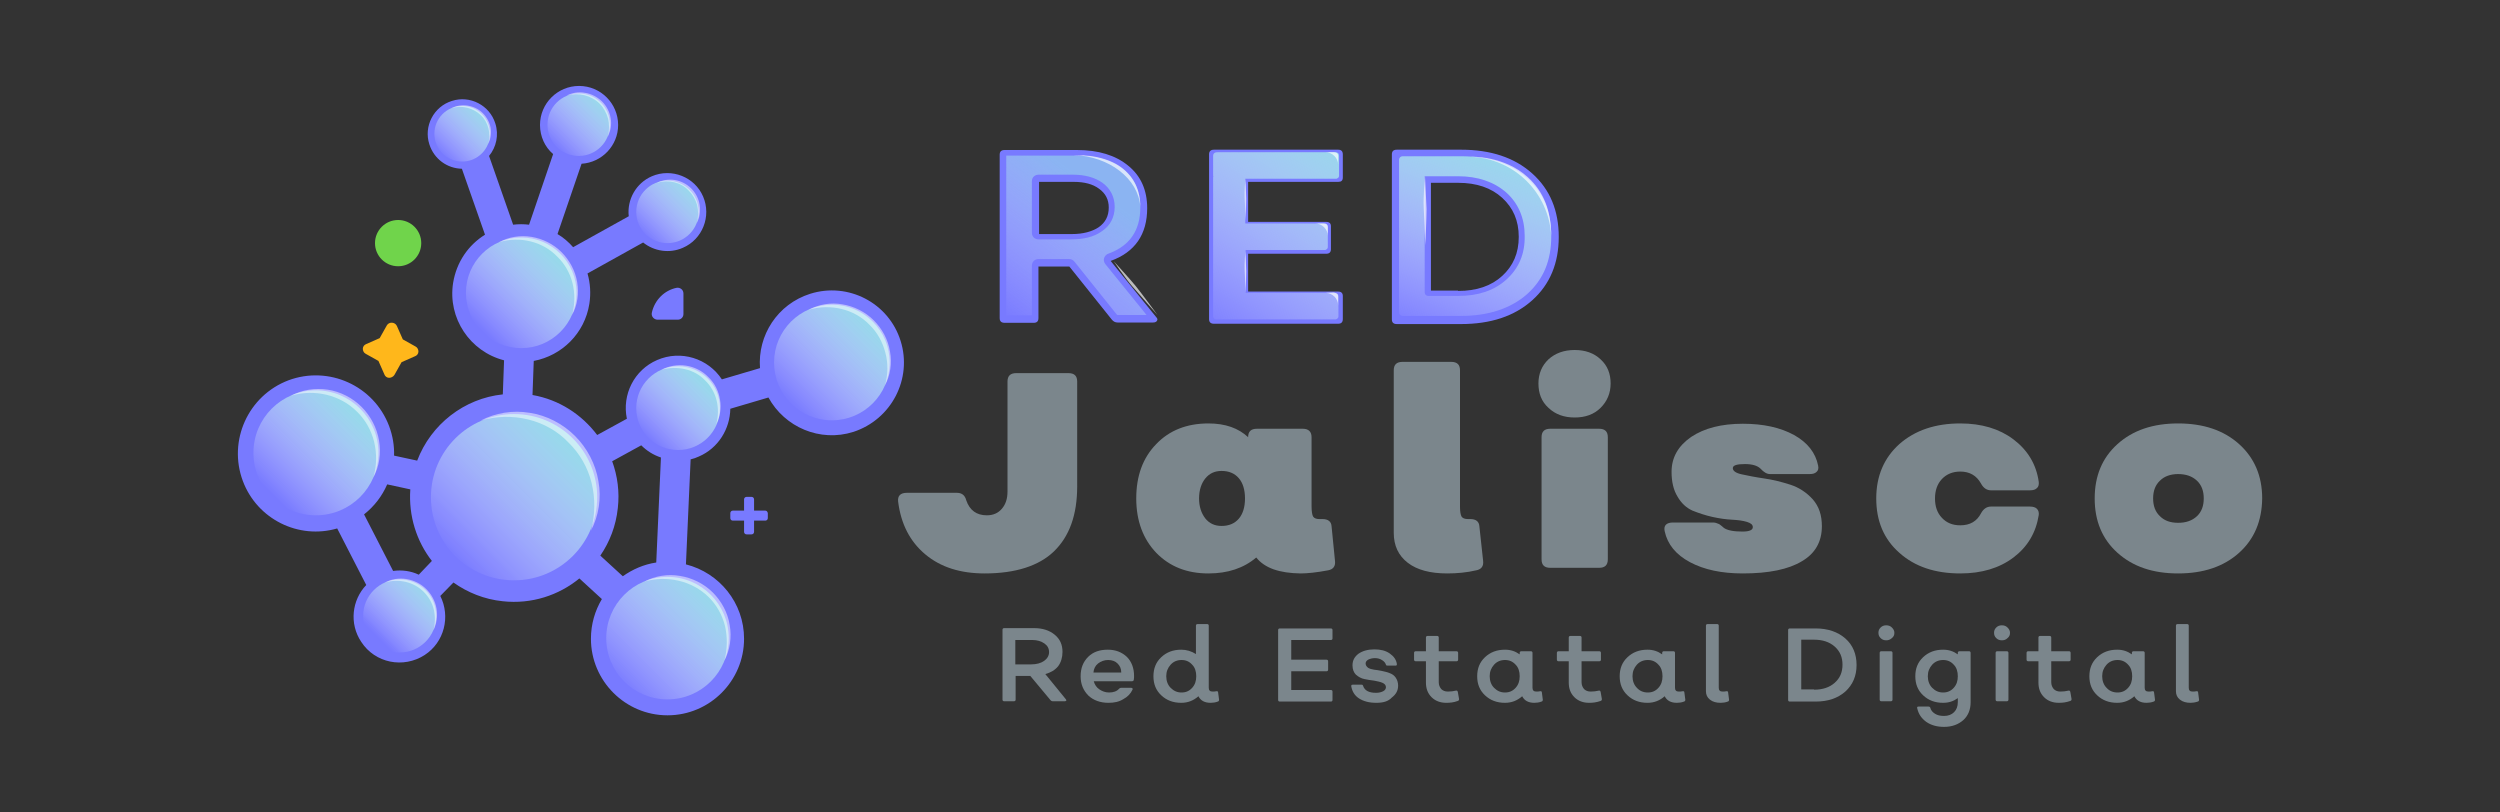 <?xml version="1.0" encoding="utf-8"?>
<!-- Generator: Adobe Illustrator 24.2.1, SVG Export Plug-In . SVG Version: 6.00 Build 0)  -->
<svg version="1.1" id="Layer_1" xmlns="http://www.w3.org/2000/svg" xmlns:xlink="http://www.w3.org/1999/xlink" x="0px" y="0px"
	 viewBox="0 0 800 260" style="enable-background:new 0 0 800 260;" xml:space="preserve">
<rect x="0" y="0" width="800" height="260" fill="#333333" stroke="none"/>
<style type="text/css">
	.st0{fill:#E9EBEC;}
	.st1{opacity:0.53;fill:url(#SVGID_1_);}
	.st2{fill:#787AFF;}
	.st3{fill:#7B868C;}
	.st4{opacity:0.61;}
	.st5{fill:url(#SVGID_2_);}
	.st6{fill:url(#SVGID_3_);}
	.st7{opacity:0.67;fill:#FFFFFF;}
	.st8{fill:url(#SVGID_4_);}
	.st9{fill:url(#SVGID_5_);}
	.st10{fill:url(#SVGID_6_);}
	.st11{fill:url(#SVGID_7_);}
	.st12{fill:url(#SVGID_8_);}
	.st13{fill:url(#SVGID_9_);}
	.st14{fill:url(#SVGID_10_);}
	.st15{fill:url(#SVGID_11_);}
	.st16{fill:url(#SVGID_12_);}
	.st17{fill:url(#SVGID_13_);}
	.st18{fill:url(#SVGID_14_);}
	.st19{opacity:0.5;}
	.st20{fill:#FFFFFF;}
	.st21{fill:#FFB71B;}
	.st22{fill:#70D44B;}
	.st23{opacity:0.53;fill:url(#SVGID_15_);}
	.st24{fill:url(#SVGID_16_);}
	.st25{fill:url(#SVGID_17_);}
	.st26{fill:url(#SVGID_18_);}
	.st27{fill:url(#SVGID_19_);}
	.st28{fill:url(#SVGID_20_);}
	.st29{fill:url(#SVGID_21_);}
	.st30{fill:url(#SVGID_22_);}
	.st31{fill:url(#SVGID_23_);}
	.st32{fill:url(#SVGID_24_);}
	.st33{fill:url(#SVGID_25_);}
	.st34{fill:url(#SVGID_26_);}
	.st35{fill:url(#SVGID_27_);}
	.st36{fill:url(#SVGID_28_);}
	.st37{fill:url(#SVGID_29_);}
	.st38{fill:url(#SVGID_30_);}
	.st39{fill:#AFE2E3;}
	.st40{fill:url(#SVGID_31_);}
	.st41{fill:url(#SVGID_32_);}
	.st42{fill:url(#SVGID_33_);}
	.st43{fill:url(#SVGID_34_);}
	.st44{fill:url(#SVGID_35_);}
	.st45{fill:url(#SVGID_36_);}
	.st46{fill:url(#SVGID_37_);}
	.st47{fill:url(#SVGID_38_);}
	.st48{fill:url(#SVGID_39_);}
	.st49{fill:url(#SVGID_40_);}
	.st50{fill:url(#SVGID_41_);}
	.st51{fill:url(#SVGID_42_);}
	.st52{fill:url(#SVGID_43_);}
	.st53{fill:url(#SVGID_44_);}
	.st54{fill:url(#SVGID_45_);}
	.st55{fill:url(#SVGID_46_);}
	.st56{fill:url(#SVGID_47_);}
	.st57{fill:url(#SVGID_48_);}
	.st58{fill:url(#SVGID_49_);}
	.st59{fill:url(#SVGID_50_);}
	.st60{fill:url(#SVGID_51_);}
	.st61{fill:url(#SVGID_52_);}
	.st62{fill:url(#SVGID_53_);}
	.st63{fill:url(#SVGID_54_);}
	.st64{fill:url(#SVGID_55_);}
	.st65{fill:url(#SVGID_56_);}
	.st66{fill:url(#SVGID_57_);}
	.st67{fill:url(#SVGID_58_);}
</style>
<g>
	<path class="st2" d="M429.7,56.8c0,1-0.5,1.4-1.5,1.4h-28.8V71h25c1,0,1.5,0.5,1.5,1.4v7.3c0,1-0.5,1.5-1.5,1.5h-25v12.1h28.8
		c1,0,1.5,0.5,1.5,1.4v7.4c0,1-0.5,1.5-1.5,1.5h-39.7c-1.1,0-1.6-0.5-1.6-1.5V49.4c0-1,0.5-1.5,1.6-1.5h39.7c1,0,1.5,0.5,1.5,1.5
		V56.8z M467.5,47.9c9.5,0,17.1,2.5,22.8,7.6c5.7,5.1,8.5,11.9,8.5,20.3s-2.8,15.2-8.5,20.3c-5.7,5.1-13.3,7.6-22.8,7.6H447
		c-1.1,0-1.6-0.5-1.6-1.5V49.4c0-1,0.5-1.5,1.6-1.5H467.5z M466.6,93.1c5.9,0,10.6-1.6,14.1-4.8c3.5-3.2,5.3-7.3,5.3-12.5
		c0-5.2-1.8-9.3-5.3-12.5c-3.5-3.2-8.2-4.8-14.1-4.8h-8.7v34.5H466.6z M370,101.5l-14.6-18c7.8-2.8,11.7-8.5,11.7-16.9
		c0-5.7-2-10.3-6.1-13.6c-4-3.3-9.5-5-16.4-5h-23.1c-1.1,0-1.6,0.5-1.6,1.5v52.3c0,1,0.5,1.5,1.6,1.5h9.3c1,0,1.5-0.5,1.5-1.5V85.3
		h9.9l13.6,17c0.5,0.6,1.1,0.9,1.8,0.9h11.4c0.6,0,1-0.2,1.2-0.5C370.5,102.3,370.4,101.9,370,101.5z M351.6,72.7
		c-2.1,1.4-5,2.2-8.6,2.2h-10.5V58.2h11.1c3.4,0,6.1,0.7,8.1,2.2c2.1,1.5,3.1,3.5,3.1,6C354.8,69.2,353.7,71.2,351.6,72.7z"/>
	<g>
		<g>
			<path class="st3" d="M341.1,223.8c0.1,0.2,0.2,0.3,0.1,0.4c-0.1,0.1-0.2,0.2-0.4,0.2h-4c-0.2,0-0.4-0.1-0.6-0.3l-6.5-7.8h-4.7
				v7.6c0,0.3-0.2,0.5-0.5,0.5h-3.2c-0.3,0-0.5-0.2-0.5-0.5v-22.4c0-0.3,0.2-0.5,0.5-0.5h9.6c2.7,0,4.9,0.7,6.6,2.1
				c1.7,1.4,2.5,3.2,2.5,5.5c0,1.8-0.5,3.4-1.4,4.6c-1,1.2-2.3,2-4.1,2.5L341.1,223.8z M324.9,204.8v7.8h5.1c1.7,0,3.1-0.4,4.1-1.1
				c1-0.7,1.6-1.7,1.6-2.8c0-1.2-0.5-2.1-1.5-2.8c-1-0.7-2.3-1.1-3.8-1.1H324.9z"/>
			<path class="st3" d="M354.7,224.9c-2.6,0-4.8-0.8-6.4-2.3c-1.6-1.6-2.5-3.6-2.5-6.2c0-2.6,0.8-4.6,2.4-6.2
				c1.6-1.6,3.7-2.3,6.3-2.3c2.5,0,4.5,0.8,6.1,2.3c1.5,1.5,2.3,3.6,2.3,6.1c0,0.3,0,0.8-0.1,1.3c-0.1,0.3-0.3,0.4-0.6,0.4H350
				c0.3,1.1,0.9,2,1.8,2.6s1.9,1,3.1,1c1.4,0,2.5-0.4,3.2-1.2c0.2-0.2,0.4-0.3,0.6-0.3h3.3c0.2,0,0.3,0.1,0.4,0.2
				c0.1,0.1,0.1,0.2,0,0.4c-0.6,1.3-1.6,2.3-2.9,3C358.1,224.6,356.5,224.9,354.7,224.9z M349.9,215.2h8.9c0-1.2-0.4-2.1-1.2-2.9
				c-0.7-0.7-1.7-1.1-3-1.1c-1.2,0-2.3,0.4-3.2,1.1C350.5,213,350,214,349.9,215.2z"/>
			<path class="st3" d="M390.1,223.9c0,0.3-0.1,0.5-0.4,0.6c-0.8,0.3-1.6,0.4-2.3,0.4c-1.9,0-3.2-0.7-3.9-2.1
				c-1.6,1.4-3.4,2.1-5.5,2.1c-2.6,0-4.7-0.8-6.4-2.4c-1.7-1.6-2.5-3.6-2.5-6.1c0-2.5,0.8-4.5,2.5-6.1s3.8-2.4,6.4-2.4
				c1.7,0,3.3,0.5,4.7,1.4v-9.1c0-0.3,0.2-0.5,0.5-0.5h3.1c0.3,0,0.5,0.2,0.5,0.5v19.9c0,0.4,0.1,0.7,0.3,0.9
				c0.2,0.2,0.5,0.3,0.9,0.3s0.8,0,1.2-0.1c0.4-0.1,0.6,0.1,0.6,0.4L390.1,223.9z M378.1,221.6c1.4,0,2.5-0.5,3.4-1.5
				s1.3-2.2,1.3-3.7s-0.4-2.8-1.3-3.7c-0.9-1-2-1.5-3.4-1.5c-1.4,0-2.6,0.5-3.5,1.5c-0.9,1-1.4,2.2-1.4,3.7s0.5,2.8,1.4,3.7
				C375.6,221.1,376.7,221.6,378.1,221.6z"/>
			<path class="st3" d="M426.4,204.3c0,0.3-0.2,0.5-0.5,0.5h-12.7v6.3h11.3c0.3,0,0.5,0.2,0.5,0.5v2.7c0,0.3-0.2,0.5-0.5,0.5h-11.3
				v6h12.7c0.3,0,0.5,0.2,0.5,0.5v2.7c0,0.3-0.2,0.5-0.5,0.5h-16.4c-0.3,0-0.5-0.2-0.5-0.5v-22.4c0-0.3,0.2-0.5,0.5-0.5h16.4
				c0.3,0,0.5,0.2,0.5,0.5V204.3z"/>
			<path class="st3" d="M440.4,224.9c-2.3,0-4.1-0.5-5.5-1.4c-1.4-0.9-2.2-2.2-2.5-3.9c0-0.4,0.1-0.5,0.5-0.5l2.8,0
				c0.3,0,0.4,0.1,0.5,0.4c0.5,1.5,1.9,2.2,4.1,2.2c1,0,1.7-0.2,2.3-0.5c0.6-0.3,0.9-0.8,0.9-1.3c0-0.6-0.4-1.1-1.1-1.4
				c-0.7-0.3-1.6-0.5-2.7-0.7c-1-0.1-2.1-0.3-3.1-0.5c-1-0.2-1.9-0.7-2.7-1.4c-0.7-0.7-1.1-1.7-1.1-3c0-1.5,0.6-2.7,1.9-3.7
				c1.3-0.9,3-1.4,5.1-1.4c2,0,3.6,0.4,4.9,1.3s2.1,2,2.3,3.4c0,0.4-0.1,0.5-0.5,0.5H444c-0.3,0-0.5-0.1-0.5-0.3
				c-0.2-0.6-0.6-1.1-1.3-1.5c-0.6-0.4-1.4-0.6-2.2-0.6c-0.9,0-1.6,0.2-2.2,0.5c-0.5,0.3-0.8,0.7-0.8,1.2c0,0.6,0.3,1,0.8,1.4
				c0.5,0.3,1.2,0.5,1.9,0.6c0.8,0.1,1.6,0.2,2.5,0.4c0.9,0.2,1.8,0.4,2.5,0.7c0.8,0.3,1.4,0.7,1.9,1.4c0.5,0.7,0.8,1.6,0.8,2.6
				c0,1.6-0.7,2.8-2,3.8C444.2,224.5,442.5,224.9,440.4,224.9z"/>
			<path class="st3" d="M462.8,224.9c-1.9,0-3.5-0.6-4.7-1.8c-1.2-1.2-1.8-2.7-1.8-4.7v-6.8H453c-0.3,0-0.5-0.2-0.5-0.5v-2.2
				c0-0.3,0.2-0.5,0.5-0.5h3.3V204c0-0.3,0.2-0.5,0.5-0.5h3.1c0.3,0,0.5,0.2,0.5,0.5v4.4h5.7c0.3,0,0.5,0.2,0.5,0.5v2.2
				c0,0.3-0.2,0.5-0.5,0.5h-5.7v6.7c0,0.9,0.3,1.6,0.8,2.2c0.5,0.5,1.2,0.8,2.1,0.8c0.9,0,1.8-0.1,2.6-0.3c0.3-0.1,0.5,0.1,0.6,0.4
				l0.4,2.3c0,0.3-0.1,0.5-0.4,0.6C465.2,224.8,463.9,224.9,462.8,224.9z"/>
			<path class="st3" d="M493.7,223.9c0,0.3-0.1,0.5-0.4,0.6c-0.8,0.3-1.6,0.4-2.3,0.4c-1.9,0-3.2-0.7-3.9-2.1
				c-1.6,1.4-3.4,2.1-5.5,2.1c-2.6,0-4.7-0.8-6.4-2.4c-1.7-1.6-2.5-3.6-2.5-6.1c0-2.5,0.8-4.5,2.5-6.1c1.7-1.6,3.8-2.4,6.4-2.4
				c1.8,0,3.3,0.5,4.7,1.5v-0.5c0-0.3,0.2-0.5,0.5-0.5h3.1c0.3,0,0.5,0.2,0.5,0.5v11.2c0,0.4,0.1,0.7,0.3,0.9
				c0.2,0.2,0.5,0.3,0.9,0.3c0.4,0,0.8,0,1.2-0.1c0.4-0.1,0.6,0.1,0.6,0.4L493.7,223.9z M481.6,221.6c1.4,0,2.5-0.5,3.4-1.5
				s1.3-2.2,1.3-3.7s-0.4-2.8-1.3-3.7c-0.9-1-2-1.5-3.4-1.5c-1.4,0-2.6,0.5-3.5,1.5c-0.9,1-1.4,2.2-1.4,3.7s0.5,2.8,1.4,3.7
				C479.1,221.1,480.2,221.6,481.6,221.6z"/>
			<path class="st3" d="M508.5,224.9c-1.9,0-3.5-0.6-4.7-1.8c-1.2-1.2-1.8-2.7-1.8-4.7v-6.8h-3.3c-0.3,0-0.5-0.2-0.5-0.5v-2.2
				c0-0.3,0.2-0.5,0.5-0.5h3.3V204c0-0.3,0.2-0.5,0.5-0.5h3.1c0.3,0,0.5,0.2,0.5,0.5v4.4h5.7c0.3,0,0.5,0.2,0.5,0.5v2.2
				c0,0.3-0.2,0.5-0.5,0.5h-5.7v6.7c0,0.9,0.3,1.6,0.8,2.2c0.5,0.5,1.2,0.8,2.1,0.8c0.9,0,1.8-0.1,2.6-0.3c0.3-0.1,0.5,0.1,0.6,0.4
				l0.4,2.3c0,0.3-0.1,0.5-0.4,0.6C510.8,224.8,509.6,224.9,508.5,224.9z"/>
			<path class="st3" d="M539.3,223.9c0,0.3-0.1,0.5-0.4,0.6c-0.8,0.3-1.6,0.4-2.3,0.4c-1.9,0-3.2-0.7-3.9-2.1
				c-1.6,1.4-3.4,2.1-5.5,2.1c-2.6,0-4.7-0.8-6.4-2.4c-1.7-1.6-2.5-3.6-2.5-6.1c0-2.5,0.8-4.5,2.5-6.1c1.7-1.6,3.8-2.4,6.4-2.4
				c1.8,0,3.3,0.5,4.7,1.5v-0.5c0-0.3,0.2-0.5,0.5-0.5h3.1c0.3,0,0.5,0.2,0.5,0.5v11.2c0,0.4,0.1,0.7,0.3,0.9
				c0.2,0.2,0.5,0.3,0.9,0.3c0.4,0,0.8,0,1.2-0.1c0.4-0.1,0.6,0.1,0.6,0.4L539.3,223.9z M527.3,221.6c1.4,0,2.5-0.5,3.4-1.5
				s1.3-2.2,1.3-3.7s-0.4-2.8-1.3-3.7c-0.9-1-2-1.5-3.4-1.5c-1.4,0-2.6,0.5-3.5,1.5c-0.9,1-1.4,2.2-1.4,3.7s0.5,2.8,1.4,3.7
				C524.7,221.1,525.9,221.6,527.3,221.6z"/>
			<path class="st3" d="M550.6,224.9c-1.4,0-2.5-0.3-3.4-1c-0.9-0.7-1.3-1.6-1.3-2.7v-21c0-0.3,0.2-0.5,0.5-0.5h3.1
				c0.3,0,0.5,0.2,0.5,0.5v19.9c0,0.4,0.1,0.7,0.3,0.9c0.2,0.2,0.5,0.3,0.9,0.3c0.4,0,0.8,0,1.2-0.1c0.4-0.1,0.6,0.1,0.6,0.4
				l0.3,2.3c0,0.3-0.1,0.5-0.4,0.6C552.1,224.8,551.3,224.9,550.6,224.9z"/>
			<path class="st3" d="M581,201.1c3.9,0,7.1,1.1,9.5,3.2c2.4,2.1,3.6,5,3.6,8.5c0,3.5-1.2,6.3-3.6,8.5c-2.4,2.1-5.5,3.2-9.5,3.2
				h-8.3c-0.3,0-0.5-0.2-0.5-0.5v-22.4c0-0.3,0.2-0.5,0.5-0.5H581z M580.5,220.7c2.7,0,4.9-0.7,6.6-2.2c1.7-1.5,2.5-3.4,2.5-5.8
				s-0.8-4.3-2.5-5.8c-1.7-1.5-3.9-2.2-6.6-2.2h-4.1v15.9H580.5z"/>
			<path class="st3" d="M603.6,204.9c-0.7,0-1.3-0.2-1.8-0.7c-0.5-0.5-0.7-1-0.7-1.7s0.2-1.2,0.7-1.7s1.1-0.7,1.8-0.7
				c0.7,0,1.3,0.2,1.8,0.7s0.8,1,0.8,1.7s-0.2,1.2-0.8,1.7C604.8,204.7,604.3,204.9,603.6,204.9z M602,224.4c-0.3,0-0.5-0.2-0.5-0.5
				v-15c0-0.3,0.2-0.5,0.5-0.5h3.1c0.3,0,0.5,0.2,0.5,0.5v15c0,0.3-0.2,0.5-0.5,0.5H602z"/>
			<path class="st3" d="M630.1,208.4c0.3,0,0.5,0.2,0.5,0.5v15.8c0,2.4-0.8,4.3-2.3,5.7c-1.6,1.4-3.6,2.2-6.2,2.2
				c-2.2,0-4.1-0.5-5.7-1.6c-1.5-1.1-2.5-2.5-2.9-4.4c-0.1-0.4,0.1-0.5,0.5-0.5h3.1c0.3,0,0.5,0.1,0.6,0.4c0.2,0.8,0.7,1.4,1.5,1.9
				s1.7,0.7,2.9,0.7c1.3,0,2.4-0.4,3.2-1.2c0.8-0.8,1.2-1.9,1.2-3.2v-1.3c-1.4,1-2.9,1.5-4.7,1.5c-2.6,0-4.7-0.8-6.4-2.4
				c-1.7-1.6-2.5-3.6-2.5-6.1c0-2.5,0.8-4.5,2.5-6.1s3.8-2.4,6.4-2.4c1.8,0,3.3,0.5,4.7,1.5v-0.5c0-0.3,0.2-0.5,0.5-0.5H630.1z
				 M621.8,221.6c1.4,0,2.5-0.5,3.4-1.5s1.3-2.2,1.3-3.7s-0.4-2.8-1.3-3.7c-0.9-1-2-1.5-3.4-1.5c-1.4,0-2.6,0.5-3.5,1.5
				c-0.9,1-1.4,2.2-1.4,3.7s0.5,2.8,1.4,3.7C619.3,221.1,620.4,221.6,621.8,221.6z"/>
			<path class="st3" d="M640.6,204.9c-0.7,0-1.3-0.2-1.8-0.7c-0.5-0.5-0.7-1-0.7-1.7s0.2-1.2,0.7-1.7c0.5-0.5,1.1-0.7,1.8-0.7
				c0.7,0,1.3,0.2,1.8,0.7s0.8,1,0.8,1.7s-0.2,1.2-0.8,1.7C641.9,204.7,641.3,204.9,640.6,204.9z M639.1,224.4
				c-0.3,0-0.5-0.2-0.5-0.5v-15c0-0.3,0.2-0.5,0.5-0.5h3.1c0.3,0,0.5,0.2,0.5,0.5v15c0,0.3-0.2,0.5-0.5,0.5H639.1z"/>
			<path class="st3" d="M658.8,224.9c-1.9,0-3.5-0.6-4.7-1.8c-1.2-1.2-1.8-2.7-1.8-4.7v-6.8H649c-0.3,0-0.5-0.2-0.5-0.5v-2.2
				c0-0.3,0.2-0.5,0.5-0.5h3.3V204c0-0.3,0.2-0.5,0.5-0.5h3.1c0.3,0,0.5,0.2,0.5,0.5v4.4h5.7c0.3,0,0.5,0.2,0.5,0.5v2.2
				c0,0.3-0.2,0.5-0.5,0.5h-5.7v6.7c0,0.9,0.3,1.6,0.8,2.2c0.5,0.5,1.2,0.8,2.1,0.8c0.9,0,1.8-0.1,2.6-0.3c0.3-0.1,0.5,0.1,0.6,0.4
				l0.4,2.3c0,0.3-0.1,0.5-0.4,0.6C661.1,224.8,659.9,224.9,658.8,224.9z"/>
			<path class="st3" d="M689.6,223.9c0,0.3-0.1,0.5-0.4,0.6c-0.8,0.3-1.6,0.4-2.3,0.4c-1.9,0-3.2-0.7-3.9-2.1
				c-1.6,1.4-3.4,2.1-5.5,2.1c-2.6,0-4.7-0.8-6.4-2.4c-1.7-1.6-2.5-3.6-2.5-6.1c0-2.5,0.8-4.5,2.5-6.1c1.7-1.6,3.8-2.4,6.4-2.4
				c1.8,0,3.3,0.5,4.7,1.5v-0.5c0-0.3,0.2-0.5,0.5-0.5h3.1c0.3,0,0.5,0.2,0.5,0.5v11.2c0,0.4,0.1,0.7,0.3,0.9
				c0.2,0.2,0.5,0.3,0.9,0.3c0.4,0,0.8,0,1.2-0.1c0.4-0.1,0.6,0.1,0.6,0.4L689.6,223.9z M677.6,221.6c1.4,0,2.5-0.5,3.4-1.5
				c0.9-1,1.3-2.2,1.3-3.7s-0.4-2.8-1.3-3.7c-0.9-1-2-1.5-3.4-1.5c-1.4,0-2.6,0.5-3.5,1.5c-0.9,1-1.4,2.2-1.4,3.7s0.5,2.8,1.4,3.7
				C675,221.1,676.2,221.6,677.6,221.6z"/>
			<path class="st3" d="M701,224.9c-1.4,0-2.5-0.3-3.4-1c-0.9-0.7-1.3-1.6-1.3-2.7v-21c0-0.3,0.2-0.5,0.5-0.5h3.1
				c0.3,0,0.5,0.2,0.5,0.5v19.9c0,0.4,0.1,0.7,0.3,0.9c0.2,0.2,0.5,0.3,0.9,0.3c0.4,0,0.8,0,1.2-0.1c0.4-0.1,0.6,0.1,0.6,0.4
				l0.3,2.3c0,0.3-0.1,0.5-0.4,0.6C702.4,224.8,701.6,224.9,701,224.9z"/>
		</g>
	</g>
	<g>
		<g>
			<path class="st3" d="M315.1,183.5c-7.8,0-14.1-2-19-6.1c-4.9-4.1-7.8-9.7-8.7-16.9c-0.2-1.8,0.7-2.8,2.8-2.8h16
				c1.6,0,2.6,0.8,3,2.4c1.1,3.2,3.3,4.8,6.6,4.8c2,0,3.6-0.7,4.8-2.1c1.2-1.4,1.8-3.2,1.8-5.5v-35.2c0-1.8,0.9-2.7,2.8-2.7h16.7
				c1.9,0,2.8,0.9,2.8,2.7v33.5c0,9.2-2.5,16.1-7.5,20.9C332.4,181.1,324.9,183.5,315.1,183.5z"/>
			<path class="st3" d="M427.2,179.5c0.2,1.7-0.6,2.7-2.2,3c-3.7,0.7-6.7,1-8.8,1c-6.8-0.1-11.5-1.7-14.2-5.1
				c-4,3.4-9.1,5.1-15.3,5.1c-6.9,0-12.4-2.2-16.7-6.6c-4.2-4.4-6.4-10.2-6.4-17.4c0-7.2,2.1-13,6.4-17.4c4.2-4.4,9.8-6.6,16.7-6.6
				c5.4,0,9.6,1.5,12.7,4.4c0-1.8,0.9-2.7,2.8-2.7h14.7c1.8,0,2.8,0.9,2.8,2.7V162c0,1.7,0.2,2.8,0.5,3.3c0.3,0.5,1,0.8,1.9,0.8h1.1
				c1.8,0,2.8,0.8,2.9,2.3L427.2,179.5z M390.9,168.3c2.4,0,4.2-0.8,5.5-2.3c1.3-1.5,2-3.7,2-6.5c0-2.8-0.7-5-2-6.5
				c-1.3-1.5-3.1-2.3-5.5-2.3c-2.2,0-3.9,0.8-5.2,2.4c-1.3,1.6-2,3.8-2,6.4c0,2.6,0.7,4.7,2,6.4C387,167.5,388.7,168.3,390.9,168.3z
				"/>
			<path class="st3" d="M463.1,183.5c-5.4,0-9.6-1.1-12.6-3.4c-3-2.3-4.5-5.5-4.5-9.6v-52c0-1.8,0.9-2.7,2.8-2.7h15.6
				c1.9,0,2.8,0.9,2.8,2.7v43.7c0,1.5,0.2,2.6,0.5,3.1c0.3,0.5,1,0.8,2,0.8h0.8c1.8,0,2.8,0.8,2.9,2.3l1.2,11.1
				c0.2,1.7-0.6,2.7-2.2,3C469.4,183.2,466.3,183.5,463.1,183.5z"/>
			<path class="st3" d="M503.9,133.6c-3.4,0-6.2-1-8.4-3.1c-2.2-2-3.2-4.6-3.2-7.8c0-3.1,1.1-5.7,3.2-7.7c2.2-2,5-3,8.4-3
				c3.4,0,6.2,1,8.3,3c2.2,2,3.2,4.6,3.2,7.7c0,3.1-1.1,5.7-3.2,7.8C510.1,132.6,507.3,133.6,503.9,133.6z M496.1,181.7
				c-1.9,0-2.8-0.9-2.8-2.7v-39.1c0-1.8,0.9-2.7,2.8-2.7h15.6c1.9,0,2.8,0.9,2.8,2.7v39.1c0,1.8-0.9,2.7-2.8,2.7H496.1z"/>
			<path class="st3" d="M557.7,183.5c-6.8,0-12.4-1.2-16.9-3.6c-4.5-2.4-7.2-5.7-8.1-9.9c-0.4-1.8,0.5-2.8,2.7-2.8h12.9
				c0.4,0,0.7,0.1,1,0.2c0.3,0.1,0.6,0.2,0.8,0.3c0.2,0.1,0.4,0.3,0.8,0.6c0.4,0.3,0.6,0.5,0.7,0.6c1.1,0.8,3.1,1.2,6,1.2
				c2.2,0,3.3-0.5,3.3-1.4c0-0.8-0.6-1.3-1.9-1.7c-1.3-0.4-2.9-0.6-4.8-0.7c-2-0.1-4-0.4-6.3-0.9c-2.2-0.5-4.3-1.2-6.3-2
				c-2-0.9-3.6-2.4-4.8-4.5c-1.3-2.1-1.9-4.8-1.9-7.9c0-4.6,2.1-8.3,6.3-11.2c4.2-2.8,9.7-4.2,16.5-4.2c6.6,0,12,1.2,16.4,3.6
				c4.3,2.4,6.9,5.7,7.7,9.8c0.2,0.9,0,1.6-0.5,2c-0.5,0.5-1.2,0.7-2.2,0.7h-12.7c-1,0-2-0.6-3-1.7c-1-1-2.7-1.5-5-1.5
				c-2.6,0-3.9,0.4-3.9,1.3c0,0.9,1,1.6,2.9,2s4.3,0.9,7.1,1.3c2.8,0.4,5.6,1.1,8.4,2c2.8,0.9,5.2,2.5,7.2,4.7
				c2,2.3,2.9,5.1,2.9,8.6c0,4.9-2.1,8.7-6.4,11.2C572.3,182.2,566,183.5,557.7,183.5z"/>
			<path class="st3" d="M627.3,183.5c-8.1,0-14.6-2.2-19.5-6.6c-5-4.4-7.4-10.2-7.4-17.4c0-7.2,2.5-13,7.4-17.4
				c5-4.4,11.5-6.6,19.5-6.6c6.8,0,12.5,1.7,17,5.1c4.5,3.4,7.3,7.9,8.1,13.6c0.1,0.9-0.1,1.6-0.6,2c-0.5,0.5-1.2,0.7-2.2,0.7h-12.5
				c-1.3,0-2.4-0.7-3.2-2.2c-1.4-2.5-3.6-3.8-6.6-3.8c-2.4,0-4.4,0.8-5.9,2.4c-1.5,1.6-2.2,3.7-2.2,6.2c0,2.6,0.7,4.6,2.2,6.2
				c1.5,1.6,3.4,2.4,5.9,2.4c3.1,0,5.3-1.3,6.6-3.8c0.8-1.5,1.9-2.2,3.2-2.2h12.5c0.9,0,1.7,0.2,2.2,0.7c0.5,0.5,0.7,1.2,0.6,2
				c-0.9,5.7-3.6,10.2-8.1,13.6C639.8,181.8,634.1,183.5,627.3,183.5z"/>
			<path class="st3" d="M716.5,176.9c-4.9,4.4-11.4,6.6-19.5,6.6c-8.1,0-14.5-2.2-19.4-6.6c-4.9-4.4-7.3-10.2-7.3-17.4
				c0-7.2,2.4-13,7.3-17.4c4.9-4.4,11.3-6.6,19.4-6.6c8.1,0,14.6,2.2,19.5,6.6c4.9,4.4,7.4,10.2,7.4,17.4
				C723.8,166.7,721.4,172.5,716.5,176.9z M697,167.3c2.5,0,4.5-0.7,6-2.1c1.5-1.4,2.2-3.3,2.2-5.7c0-2.4-0.7-4.3-2.2-5.7
				c-1.5-1.4-3.5-2.1-6-2.1c-2.4,0-4.4,0.7-5.8,2.1c-1.5,1.4-2.2,3.3-2.2,5.7c0,2.4,0.7,4.3,2.2,5.7
				C692.6,166.6,694.5,167.3,697,167.3z"/>
		</g>
	</g>
	<g class="st4">
		<linearGradient id="SVGID_1_" gradientUnits="userSpaceOnUse" x1="323.433" y1="103.453" x2="353.73" y2="62.769">
			<stop  offset="0" style="stop-color:#FFFFFF;stop-opacity:0"/>
			<stop  offset="1" style="stop-color:#96DAEA"/>
		</linearGradient>
		<path style="fill:url(#SVGID_1_);" d="M353.7,84.5c-0.4-0.5-0.6-1.2-0.4-1.9c0.2-0.6,0.7-1.2,1.3-1.4c6.9-2.5,10.3-7.4,10.3-14.9
			c0-5.1-1.7-9.1-5.3-12c-3.6-3-8.7-4.5-15-4.5H322l0,51.1h8.2V85c0-1.2,0.9-2.1,2.1-2.1h9.9c0.6,0,1.2,0.3,1.6,0.8l13.6,17
			c0.1,0.1,0.1,0.1,0.1,0.1h9.4L353.7,84.5z M342.8,76.6h-10.5c-1.2,0-2.1-0.9-2.1-2.1V58c0-1.2,0.9-2.1,2.1-2.1h11.1
			c3.8,0,7,0.9,9.4,2.6c2.6,1.9,3.9,4.6,3.9,7.7c0,3.3-1.4,6-4.1,7.8C350.1,75.8,346.8,76.6,342.8,76.6z"/>
	</g>
	<linearGradient id="SVGID_2_" gradientUnits="userSpaceOnUse" x1="387.021" y1="107.747" x2="428.731" y2="43.732">
		<stop  offset="0" style="stop-color:#FFFFFF;stop-opacity:0"/>
		<stop  offset="1" style="stop-color:#96DAEA"/>
	</linearGradient>
	<path class="st5" d="M398.5,57.3v14.2h25c1,0,1.4,0.4,1.4,1.2v6.1c0,0.1,0,0.2,0,0.3c0,0.2-0.1,0.4-0.2,0.5c0,0-0.1,0.1-0.1,0.1
		c-0.1,0.1-0.3,0.2-0.5,0.3c-0.1,0-0.1,0-0.2,0c-0.1,0-0.2,0-0.4,0h-24.9v13.7h28.3c1,0,1.4,0.4,1.4,1.2v6.1c0,0.1,0,0.2,0,0.3
		c0,0.2-0.1,0.4-0.2,0.5c0,0-0.1,0.1-0.1,0.1c-0.1,0.1-0.3,0.2-0.5,0.3c-0.1,0-0.1,0-0.2,0c-0.1,0-0.2,0-0.4,0h-37.4
		c-0.1,0-0.2,0-0.3,0c-0.1,0-0.2,0-0.2,0c-0.2,0-0.4-0.1-0.5-0.3c0,0-0.1-0.1-0.1-0.1c-0.1-0.1-0.2-0.3-0.2-0.5c0-0.1,0-0.2,0-0.3
		V56.6h0.1c0-0.1-0.1-0.2-0.1-0.3c0-0.1,0-0.2,0-0.3v-6.1c0-0.8,0.5-1.2,1.4-1.2h37.5c1,0,1.4,0.4,1.4,1.2V56c0,0.1,0,0.2,0,0.3
		c0,0.2-0.1,0.4-0.2,0.5c0,0-0.1,0.1-0.1,0.1c-0.1,0.1-0.3,0.2-0.5,0.3c-0.1,0-0.1,0-0.2,0c-0.1,0-0.2,0-0.4,0H398.5z"/>
	<path class="st7" d="M428.2,49.9l0,2.8c0-2.2-1.9-4-4.1-4l2.6,0C427.7,48.7,428.2,49.1,428.2,49.9z"/>
	<g>
		<linearGradient id="SVGID_3_" gradientUnits="userSpaceOnUse" x1="455.092" y1="108.832" x2="479.212" y2="48.081">
			<stop  offset="0" style="stop-color:#FFFFFF;stop-opacity:0"/>
			<stop  offset="1" style="stop-color:#96DAEA"/>
		</linearGradient>
		<path class="st6" d="M488.7,57c-5.2-4.7-12.3-7-21.2-7h-18.7c-0.6,0-1.1,0.5-1.1,1.1V100c0,0.6,0.5,1.1,1.1,1.1h18.7
			c8.8,0,16-2.4,21.2-7c5.2-4.7,7.7-10.7,7.7-18.5C496.4,67.7,493.9,61.7,488.7,57z M482,89.5c-3.9,3.5-9,5.2-15.4,5.2h-9.6
			c-0.6,0-1.1-0.5-1.1-1.1V56.4h10.7c6.3,0,11.5,1.8,15.4,5.2c3.9,3.5,5.9,8.2,5.9,13.9C488,81.3,486,85.9,482,89.5z"/>
	</g>
	<path class="st7" d="M424.9,72.7l0,2.8c0-2.2-1.9-4-4.1-4h2.6C424.4,71.5,424.9,71.9,424.9,72.7z"/>
	<path class="st7" d="M428.2,94.9l0,2.8c0-2.2-1.8-3.9-4-4l2.6-0.1C427.7,93.8,428.2,94.1,428.2,94.9z"/>
	<path class="st7" d="M488.9,56.7c5.2,4.7,7.5,11,7.5,18.9v0c-0.7-13.8-11.8-24.9-25.7-25.4C470.8,50.1,481.4,49.8,488.9,56.7z"/>
	<path class="st7" d="M358.6,53.4c4.3,3.1,6.3,7.6,6.3,12.8v0c-0.6-9-9.9-16.2-21.4-16.6C343.5,49.7,352.4,49,358.6,53.4z"/>
	<path class="st7" d="M356.4,83.6c0,0,5.3,5.8,7,7.9c1.8,2.2,7,9.3,7,9.3s-5.7-6.5-8-9.1C360.1,89.1,356.4,83.6,356.4,83.6z"/>
	<path class="st7" d="M456,56.4c0,0,0.4,7.8,0.5,10.5c0,2.8-0.4,11.6-0.4,11.6s-0.4-8.6-0.5-12C455.4,63,456,56.4,456,56.4z"/>
	<path class="st7" d="M398.5,57.3c0,0,0.3,4.7,0.3,6.3c0,1.7-0.2,6.9-0.2,6.9s-0.2-5.2-0.3-7.2C398.2,61.3,398.5,57.3,398.5,57.3z"
		/>
	<path class="st7" d="M398.5,80.5c0,0,0.3,4.7,0.3,6.3c0,1.7-0.2,6.9-0.2,6.9s-0.2-5.2-0.3-7.2C398.2,84.5,398.5,80.5,398.5,80.5z"
		/>
	<g>
		<path class="st2" d="M288.2,109.1c-3.8-12.2-16.8-18.9-28.9-15.1c-10.5,3.3-16.9,13.3-16.1,23.8l-12.2,3.6
			c-4.4-6.7-13.1-9.5-20.7-6.2c-7.4,3.2-11.3,11.1-9.7,18.8l-9.5,5.2c-4.9-6.5-12.1-11.3-20.7-12.8l0.4-10.9
			c9-1.7,16.3-8.8,17.8-18.3c0.5-3.3,0.3-6.6-0.6-9.7l17.8-9.9c3.5,2.8,8.4,3.6,12.7,1.7c6.3-2.7,9.2-10.1,6.5-16.4
			c-2.7-6.3-10.1-9.2-16.4-6.5c-5.1,2.2-8,7.5-7.4,12.8l-17.8,9.9c-1.4-1.6-3.1-3.1-5-4.2l7.7-22.5c6.5-0.4,11.7-5.8,11.7-12.4
			c0-6.9-5.6-12.5-12.5-12.5s-12.5,5.6-12.5,12.5c0,3.7,1.6,7.1,4.2,9.3l-7.7,22.6c-1.7-0.2-3.4-0.2-5.1,0l-7.7-22
			c2.3-2.8,3.2-6.7,2-10.4c-1.8-5.8-8.1-9.1-13.9-7.2c-5.8,1.8-9.1,8.1-7.2,13.9c1.5,4.7,5.7,7.7,10.4,7.8l7.4,21.1
			c-5.3,3.3-9.1,8.7-10.2,15.4c-1.8,11.3,5.4,22,16.3,24.8l-0.4,10.9c-12.4,1.3-23,9.6-27.4,21.2l-7.4-1.6c0.1-3.1-0.4-6.3-1.6-9.5
			c-4.9-12.9-19.3-19.4-32.2-14.6c-12.9,4.9-19.4,19.3-14.6,32.2c4.6,12.3,17.9,18.8,30.2,15.2l9.3,18.1c-4.6,4.8-5.5,12.4-1.6,18.2
			c4.4,6.8,13.5,8.6,20.3,4.2c6.3-4.1,8.3-12.3,5-18.9l4.2-4.3c4.5,3.2,9.9,5.4,15.8,6c9.2,1,17.9-1.9,24.5-7.3l7.2,6.6
			c-2.2,3.7-3.5,8-3.5,12.7c0,13.5,11,24.5,24.5,24.5c13.5,0,24.5-11,24.5-24.5c0-11.5-7.9-21.1-18.6-23.8l1.5-33.6
			c0.9-0.2,1.7-0.5,2.6-0.9c6.3-2.7,10-8.9,10.1-15.3l12.2-3.6c5.2,9.5,16.5,14.4,27.2,11C285.3,134.2,292,121.2,288.2,109.1z
			 M205.2,142.5c1.8,1.8,3.9,3.1,6.3,3.9l-1.5,33.6c-4,0.6-7.6,2.2-10.7,4.4l-7.2-6.6c3-4.4,5-9.5,5.6-15.2c0.6-5.2-0.1-10.3-1.8-15
			L205.2,142.5z M131.3,156.6c-0.6,8.5,2,16.6,6.9,22.9l-4.2,4.4c-2.5-1.2-5.4-1.6-8.2-1.2l-9.3-18.1c3.3-2.6,5.8-5.9,7.4-9.6
			L131.3,156.6z"/>
		<linearGradient id="SVGID_4_" gradientUnits="userSpaceOnUse" x1="144.693" y1="178.852" x2="182.047" y2="141.498">
			<stop  offset="0" style="stop-color:#FFFFFF;stop-opacity:0"/>
			<stop  offset="1" style="stop-color:#96DAEA"/>
		</linearGradient>
		<circle class="st8" cx="164.5" cy="159.1" r="26.6"/>
		<linearGradient id="SVGID_5_" gradientUnits="userSpaceOnUse" x1="154.52" y1="106.041" x2="178.164" y2="82.398">
			<stop  offset="0" style="stop-color:#FFFFFF;stop-opacity:0"/>
			<stop  offset="1" style="stop-color:#96DAEA"/>
		</linearGradient>
		<circle class="st9" cx="166.8" cy="93.7" r="17.7"/>
		<linearGradient id="SVGID_6_" gradientUnits="userSpaceOnUse" x1="141.066" y1="49.607" x2="154.462" y2="36.212">
			<stop  offset="0" style="stop-color:#FFFFFF;stop-opacity:0"/>
			<stop  offset="1" style="stop-color:#96DAEA"/>
		</linearGradient>
		<circle class="st10" cx="147.9" cy="42.8" r="8.9"/>
		<linearGradient id="SVGID_7_" gradientUnits="userSpaceOnUse" x1="177.805" y1="47.312" x2="192.512" y2="32.605">
			<stop  offset="0" style="stop-color:#FFFFFF;stop-opacity:0"/>
			<stop  offset="1" style="stop-color:#96DAEA"/>
		</linearGradient>
		<circle class="st11" cx="185.2" cy="39.9" r="10"/>
		<linearGradient id="SVGID_8_" gradientUnits="userSpaceOnUse" x1="206.077" y1="75.375" x2="221.097" y2="60.355">
			<stop  offset="0" style="stop-color:#FFFFFF;stop-opacity:0"/>
			<stop  offset="1" style="stop-color:#96DAEA"/>
		</linearGradient>
		<circle class="st12" cx="213.6" cy="67.8" r="10"/>
		<linearGradient id="SVGID_9_" gradientUnits="userSpaceOnUse" x1="87.434" y1="158.552" x2="113.981" y2="132.005">
			<stop  offset="0" style="stop-color:#FFFFFF;stop-opacity:0"/>
			<stop  offset="1" style="stop-color:#96DAEA"/>
		</linearGradient>
		<circle class="st13" cx="101.1" cy="144.9" r="20"/>
		<linearGradient id="SVGID_10_" gradientUnits="userSpaceOnUse" x1="121.016" y1="203.968" x2="136.791" y2="188.193">
			<stop  offset="0" style="stop-color:#FFFFFF;stop-opacity:0"/>
			<stop  offset="1" style="stop-color:#96DAEA"/>
		</linearGradient>
		<circle class="st14" cx="127.9" cy="197.1" r="11.7"/>
		<linearGradient id="SVGID_11_" gradientUnits="userSpaceOnUse" x1="198.461" y1="219.331" x2="227.375" y2="190.416">
			<stop  offset="0" style="stop-color:#FFFFFF;stop-opacity:0"/>
			<stop  offset="1" style="stop-color:#96DAEA"/>
		</linearGradient>
		<circle class="st15" cx="213.6" cy="204.2" r="19.6"/>
		<linearGradient id="SVGID_12_" gradientUnits="userSpaceOnUse" x1="207.175" y1="140.424" x2="225.499" y2="122.1">
			<stop  offset="0" style="stop-color:#FFFFFF;stop-opacity:0"/>
			<stop  offset="1" style="stop-color:#96DAEA"/>
		</linearGradient>
		<circle class="st16" cx="217" cy="130.6" r="13.4"/>
		<linearGradient id="SVGID_13_" gradientUnits="userSpaceOnUse" x1="252.803" y1="129.408" x2="278.801" y2="103.409">
			<stop  offset="0" style="stop-color:#FFFFFF;stop-opacity:0"/>
			<stop  offset="1" style="stop-color:#96DAEA"/>
		</linearGradient>
		<circle class="st17" cx="266.2" cy="116" r="18.5"/>
		<g class="st19">
			<path class="st20" d="M258.8,99.1c3.2-1.7,7.1-2.4,10.8-1.7c3.7,0.6,7.3,2.4,10,5.1c2.7,2.7,4.6,6.2,5.2,10
				c0.7,3.7,0.1,7.6-1.6,10.8c1-3.5,1-7.2,0.1-10.5c-0.9-3.4-2.6-6.5-5.1-8.9C273.4,98.9,265.8,97.1,258.8,99.1z"/>
		</g>
		<g class="st19">
			<path class="st20" d="M211.7,118.3c2.3-1.2,5.1-1.7,7.8-1.3c2.7,0.4,5.3,1.7,7.2,3.7c2,1.9,3.3,4.5,3.7,7.2
				c0.5,2.7,0,5.5-1.2,7.8c0.7-2.5,0.7-5.2,0.1-7.6c-0.6-2.4-1.9-4.7-3.7-6.4C222.3,118.2,216.8,116.9,211.7,118.3z"/>
		</g>
		<g class="st19">
			<path class="st20" d="M93.2,126.6c3.5-1.9,7.7-2.5,11.7-1.9c4,0.6,7.9,2.6,10.8,5.5c2.9,2.9,4.9,6.7,5.6,10.8
				c0.7,4,0.1,8.2-1.8,11.7c1.1-3.8,1.1-7.7,0.2-11.4c-0.9-3.6-2.8-7-5.5-9.6C108.9,126.4,100.7,124.4,93.2,126.6z"/>
		</g>
		<g class="st19">
			<path class="st20" d="M123.2,186.4c2-1.1,4.5-1.5,6.9-1.1c2.4,0.4,4.6,1.5,6.3,3.2c1.7,1.7,2.9,3.9,3.3,6.3c0.4,2.4,0,4.8-1,6.9
				c0.6-2.2,0.6-4.5,0.1-6.7c-0.5-2.1-1.7-4.1-3.2-5.6C132.4,186.2,127.6,185.1,123.2,186.4z"/>
		</g>
		<g class="st19">
			<path class="st20" d="M159.7,77.5c3.1-1.7,6.8-2.3,10.4-1.7c3.6,0.6,7,2.3,9.6,4.9c2.6,2.6,4.4,6,5,9.6c0.6,3.6,0.1,7.3-1.6,10.4
				c0.9-3.4,0.9-6.9,0.1-10.1c-0.8-3.2-2.5-6.2-4.9-8.5C173.7,77.3,166.4,75.5,159.7,77.5z"/>
		</g>
		<g class="st19">
			<path class="st20" d="M210.2,58.5c1.7-0.9,3.8-1.2,5.7-0.9c2,0.3,3.9,1.3,5.3,2.7c1.4,1.4,2.4,3.3,2.7,5.3c0.3,2,0,4-0.9,5.7
				c0.5-1.9,0.5-3.8,0.1-5.6c-0.5-1.8-1.4-3.4-2.7-4.7C217.9,58.3,213.9,57.4,210.2,58.5z"/>
		</g>
		<g class="st19">
			<path class="st20" d="M181.3,30.6c1.7-0.9,3.8-1.3,5.9-0.9c2,0.3,3.9,1.3,5.4,2.7c1.5,1.5,2.5,3.4,2.8,5.4c0.4,2,0,4.1-0.9,5.9
				c0.5-1.9,0.5-3.9,0.1-5.7c-0.5-1.8-1.4-3.5-2.7-4.8C189.2,30.5,185.1,29.5,181.3,30.6z"/>
		</g>
		<g class="st19">
			<path class="st20" d="M144.5,34.6c1.5-0.8,3.4-1.1,5.2-0.8c1.8,0.3,3.5,1.1,4.8,2.4c1.3,1.3,2.2,3,2.5,4.7c0.3,1.8,0,3.6-0.8,5.2
				c0.5-1.7,0.5-3.4,0.1-5c-0.4-1.6-1.2-3.1-2.4-4.2C151.4,34.5,147.8,33.6,144.5,34.6z"/>
		</g>
		<g class="st19">
			<path class="st20" d="M206.2,186.1c3.4-1.8,7.5-2.5,11.4-1.8c3.9,0.6,7.7,2.5,10.5,5.3c2.8,2.8,4.8,6.5,5.4,10.4
				c0.7,3.9,0.1,8-1.7,11.4c1-3.7,1-7.5,0.2-11.1c-0.9-3.5-2.7-6.8-5.3-9.3C221.5,185.9,213.5,184,206.2,186.1z"/>
		</g>
		<g class="st19">
			<path class="st20" d="M153.8,134.6c4.7-2.5,10.3-3.4,15.7-2.5c5.4,0.8,10.6,3.5,14.5,7.4c3.9,3.9,6.6,9,7.5,14.5
				c1,5.4,0.1,11.1-2.4,15.8c1.4-5.1,1.4-10.4,0.2-15.3c-1.2-4.9-3.8-9.4-7.4-12.9C175,134.3,163.9,131.6,153.8,134.6z"/>
		</g>
	</g>
	<path class="st2" d="M244.9,163.4h-3.6v-3.6c0-0.4-0.3-0.8-0.8-0.8h-1.6c-0.4,0-0.8,0.3-0.8,0.8v3.6h-3.6c-0.4,0-0.8,0.3-0.8,0.8
		v1.6c0,0.4,0.3,0.8,0.8,0.8h3.6v3.6c0,0.4,0.3,0.8,0.8,0.8h1.6c0.4,0,0.8-0.3,0.8-0.8v-3.6h3.6c0.4,0,0.8-0.3,0.8-0.8v-1.6
		C245.6,163.7,245.3,163.4,244.9,163.4z"/>
	<path class="st2" d="M208.6,100c0.9-4,4-7.1,7.9-7.9c1.1-0.2,2.2,0.6,2.2,1.8v6.6c0,1-0.8,1.8-1.8,1.8h-6.6
		C209.2,102.2,208.3,101.2,208.6,100z"/>
	<path class="st21" d="M124.5,120.9L124.5,120.9c-0.7,0-1.3-0.5-1.5-1.1l-1.9-4.3l-4.1-2.3c-0.6-0.3-0.9-1-0.9-1.6
		c0-0.7,0.5-1.3,1.1-1.5l4.3-1.9l2.3-4.1c0.7-1.2,2.6-1.1,3.2,0.2l1.9,4.3l4.1,2.3c0.6,0.3,0.9,1,0.9,1.6c0,0.7-0.5,1.3-1.1,1.5
		l-4.3,1.9l-2.3,4.1C125.8,120.6,125.1,120.9,124.5,120.9z"/>
	<circle class="st22" cx="127.4" cy="77.8" r="7.4"/>
</g>
</svg>
